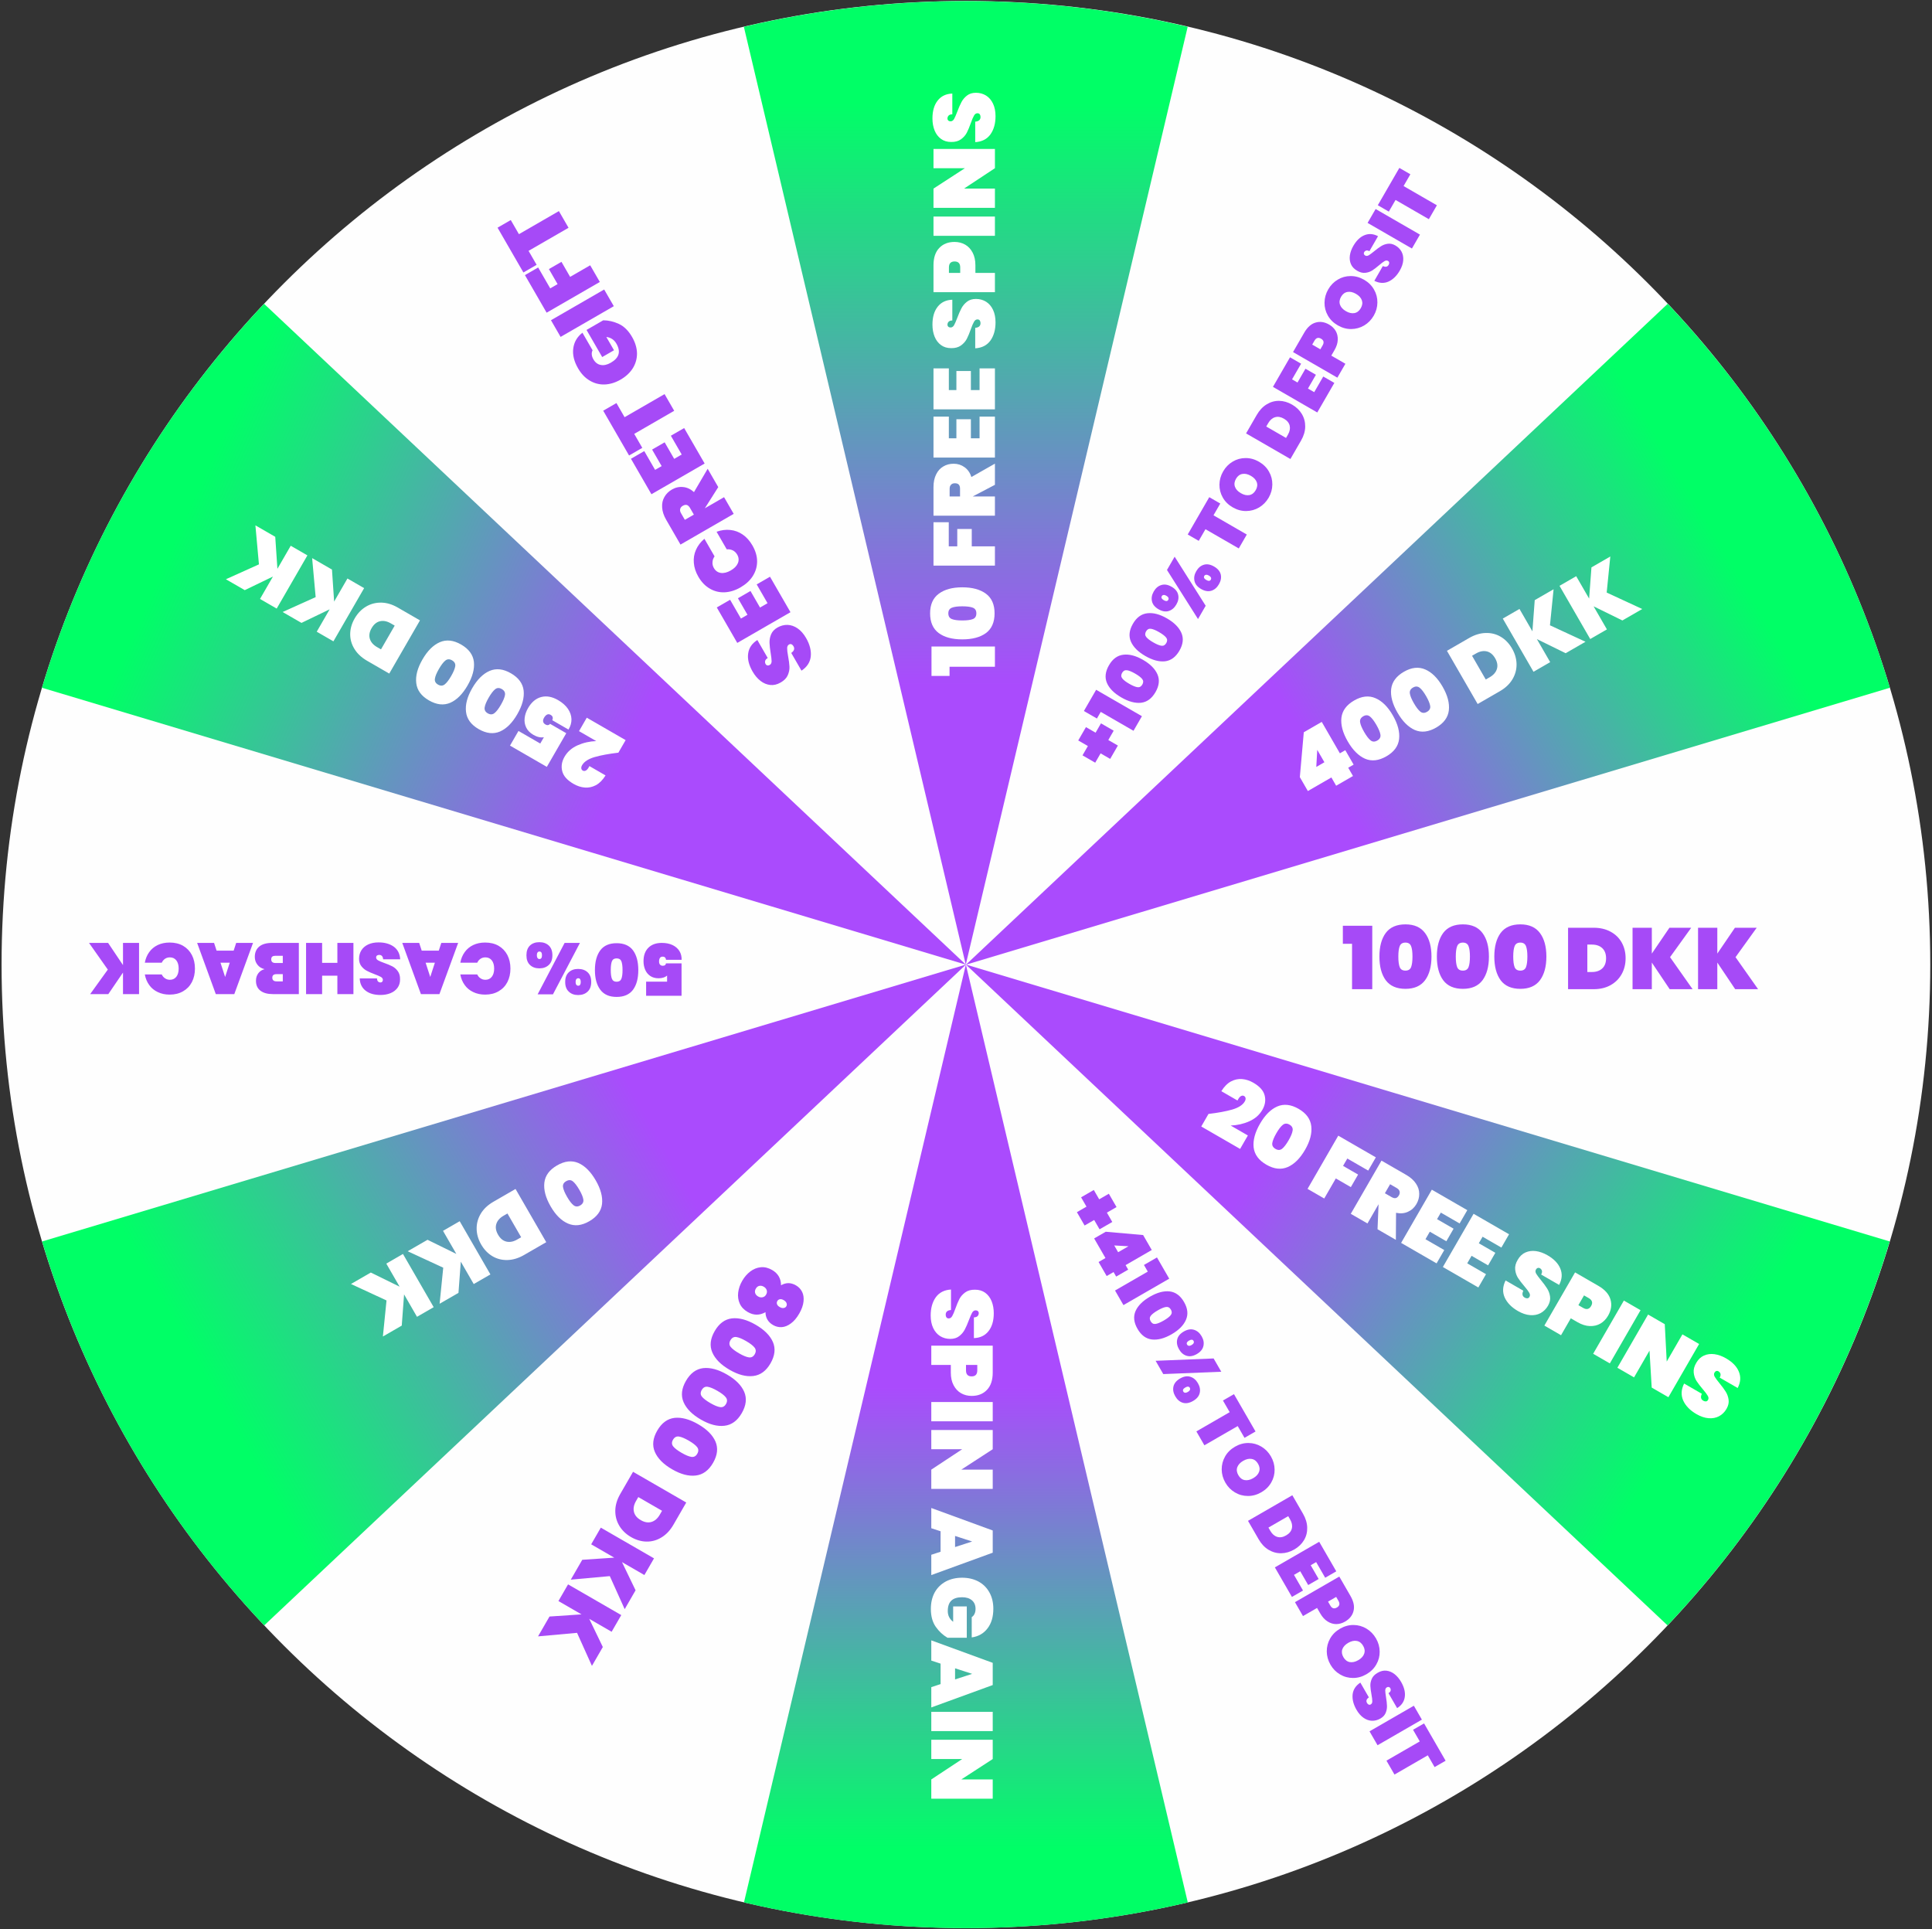 <svg width="668" height="667" viewBox="0 0 668 667" fill="none" xmlns="http://www.w3.org/2000/svg">
<rect x="0" y="0" width="668" height="667" fill="#333333" stroke="none"/>
<path d="M667.401 333.487C667.401 517.462 518.097 666.597 333.991 666.597C149.885 666.597 0.545 517.462 0.545 333.487C0.545 149.512 149.814 0.342 333.991 0.342C518.168 0.342 667.401 149.476 667.401 333.487Z" fill="#FEFEFE"/>
<path d="M91.34 561.969L333.991 333.487L14.544 429.228C29.606 479.506 56.22 524.756 91.34 561.969Z" fill="url(#paint0_linear_3_129)"/>
<path d="M333.956 666.632C360.358 666.632 386.051 663.552 410.681 657.745L333.956 333.487L257.23 657.745C281.861 663.552 307.554 666.632 333.991 666.632H333.956Z" fill="url(#paint1_linear_3_129)"/>
<path d="M653.403 429.228L333.956 333.487L576.571 561.969C611.691 524.756 638.306 479.506 653.367 429.228H653.403Z" fill="url(#paint2_linear_3_129)"/>
<path d="M576.607 105.04L333.991 333.522L653.439 237.781C638.377 187.503 611.762 142.253 576.642 105.04H576.607Z" fill="url(#paint3_linear_3_129)"/>
<path d="M14.509 237.781L333.956 333.522L91.305 105.04C56.185 142.253 29.57 187.503 14.509 237.781Z" fill="url(#paint4_linear_3_129)"/>
<path d="M333.956 0.377C307.554 0.377 281.861 3.457 257.195 9.264L333.92 333.522L410.646 9.264C386.016 3.457 360.323 0.377 333.92 0.377H333.956Z" fill="url(#paint5_linear_3_129)"/>
<path d="M328.31 233.7H322.07V223.53H344V230.52H328.31V233.7ZM332.72 221.058C329.26 221.058 326.54 220.328 324.56 218.868C322.58 217.388 321.59 215.118 321.59 212.058C321.59 209.018 322.59 206.758 324.59 205.278C326.57 203.798 329.28 203.058 332.72 203.058C336.18 203.058 338.91 203.798 340.91 205.278C342.89 206.758 343.88 209.018 343.88 212.058C343.88 215.118 342.89 217.388 340.91 218.868C338.91 220.328 336.18 221.058 332.72 221.058ZM332.72 209.628C331.12 209.628 329.92 209.788 329.12 210.108C328.3 210.428 327.89 211.078 327.89 212.058C327.89 213.058 328.3 213.718 329.12 214.038C329.92 214.358 331.12 214.518 332.72 214.518C334.34 214.518 335.56 214.358 336.38 214.038C337.18 213.718 337.58 213.058 337.58 212.058C337.58 211.078 337.18 210.428 336.38 210.108C335.56 209.788 334.34 209.628 332.72 209.628ZM322.76 180.557H328.04V188.897H330.98V182.897H335.99V188.897H344V195.557H322.76V180.557ZM344 167.621L336.38 171.611V171.641H344V178.301H322.76V168.401C322.76 166.681 323.07 165.211 323.69 163.991C324.29 162.771 325.12 161.861 326.18 161.261C327.22 160.641 328.4 160.331 329.72 160.331C331.14 160.331 332.4 160.731 333.5 161.531C334.6 162.311 335.39 163.441 335.87 164.921L344 160.301V167.621ZM331.94 171.641V169.001C331.94 168.361 331.8 167.881 331.52 167.561C331.22 167.241 330.76 167.081 330.14 167.081C329.58 167.081 329.14 167.251 328.82 167.591C328.5 167.911 328.34 168.381 328.34 169.001V171.641H331.94ZM328.07 151.543H330.68V144.943H335.69V151.543H338.69V144.043H344V158.203H322.76V144.043H328.07V151.543ZM328.07 134.873H330.68V128.273H335.69V134.873H338.69V127.373H344V141.533H322.76V127.373H328.07V134.873ZM344.21 111.456C344.21 113.996 343.62 116.096 342.44 117.756C341.24 119.396 339.49 120.286 337.19 120.426V113.346C338.41 113.246 339.02 112.706 339.02 111.726C339.02 111.366 338.94 111.066 338.78 110.826C338.6 110.566 338.33 110.436 337.97 110.436C337.47 110.436 337.07 110.706 336.77 111.246C336.45 111.786 336.09 112.626 335.69 113.766C335.21 115.126 334.74 116.256 334.28 117.156C333.82 118.036 333.15 118.796 332.27 119.436C331.39 120.076 330.26 120.386 328.88 120.366C327.5 120.366 326.33 120.016 325.37 119.316C324.39 118.596 323.65 117.626 323.15 116.406C322.65 115.166 322.4 113.776 322.4 112.236C322.4 109.636 323 107.576 324.2 106.056C325.4 104.516 327.09 103.706 329.27 103.626V110.796C328.67 110.816 328.24 110.966 327.98 111.246C327.72 111.526 327.59 111.866 327.59 112.266C327.59 112.546 327.69 112.776 327.89 112.956C328.07 113.136 328.33 113.226 328.67 113.226C329.15 113.226 329.55 112.966 329.87 112.446C330.17 111.906 330.54 111.056 330.98 109.896C331.48 108.556 331.96 107.456 332.42 106.596C332.88 105.716 333.52 104.956 334.34 104.316C335.16 103.676 336.19 103.356 337.43 103.356C338.73 103.356 339.9 103.676 340.94 104.316C341.96 104.956 342.76 105.886 343.34 107.106C343.92 108.326 344.21 109.776 344.21 111.456ZM330.05 83.646C331.39 83.646 332.61 83.956 333.71 84.576C334.79 85.196 335.65 86.116 336.29 87.336C336.93 88.536 337.25 89.996 337.25 91.716V94.356H344V101.016H322.76V91.716C322.76 89.116 323.42 87.126 324.74 85.746C326.06 84.346 327.83 83.646 330.05 83.646ZM332 92.466C332 91.086 331.35 90.396 330.05 90.396C328.75 90.396 328.1 91.086 328.1 92.466V94.356H332V92.466ZM322.76 74.873H344V81.533H322.76V74.873ZM344 51.495V58.155L333.32 65.205H344V71.865H322.76V65.205L333.62 58.155H322.76V51.495H344ZM344.21 40.176C344.21 42.716 343.62 44.816 342.44 46.476C341.24 48.116 339.49 49.006 337.19 49.146V42.066C338.41 41.966 339.02 41.426 339.02 40.446C339.02 40.086 338.94 39.786 338.78 39.546C338.6 39.286 338.33 39.156 337.97 39.156C337.47 39.156 337.07 39.426 336.77 39.966C336.45 40.506 336.09 41.346 335.69 42.486C335.21 43.846 334.74 44.976 334.28 45.876C333.82 46.756 333.15 47.516 332.27 48.156C331.39 48.796 330.26 49.106 328.88 49.086C327.5 49.086 326.33 48.736 325.37 48.036C324.39 47.316 323.65 46.346 323.15 45.126C322.65 43.886 322.4 42.496 322.4 40.956C322.4 38.356 323 36.296 324.2 34.776C325.4 33.236 327.09 32.426 329.27 32.346V39.516C328.67 39.536 328.24 39.686 327.98 39.966C327.72 40.246 327.59 40.586 327.59 40.986C327.59 41.266 327.69 41.496 327.89 41.676C328.07 41.856 328.33 41.946 328.67 41.946C329.15 41.946 329.55 41.686 329.87 41.166C330.17 40.626 330.54 39.776 330.98 38.616C331.48 37.276 331.96 36.176 332.42 35.316C332.88 34.436 333.52 33.676 334.34 33.036C335.16 32.396 336.19 32.076 337.43 32.076C338.73 32.076 339.9 32.396 340.94 33.036C341.96 33.676 342.76 34.606 343.34 35.826C343.92 37.046 344.21 38.496 344.21 40.176Z" fill="white"/>
<path d="M321.79 454.81C321.79 452.27 322.38 450.17 323.56 448.51C324.76 446.87 326.51 445.98 328.81 445.84L328.81 452.92C327.59 453.02 326.98 453.56 326.98 454.54C326.98 454.9 327.06 455.2 327.22 455.44C327.4 455.7 327.67 455.83 328.03 455.83C328.53 455.83 328.93 455.56 329.23 455.02C329.55 454.48 329.91 453.64 330.31 452.5C330.79 451.14 331.26 450.01 331.72 449.11C332.18 448.23 332.85 447.47 333.73 446.83C334.61 446.19 335.74 445.88 337.12 445.9C338.5 445.9 339.67 446.25 340.63 446.95C341.61 447.67 342.35 448.64 342.85 449.86C343.35 451.1 343.6 452.49 343.6 454.03C343.6 456.63 343 458.69 341.8 460.21C340.6 461.75 338.91 462.56 336.73 462.64L336.73 455.47C337.33 455.45 337.76 455.3 338.02 455.02C338.28 454.74 338.41 454.4 338.41 454C338.41 453.72 338.31 453.49 338.11 453.31C337.93 453.13 337.67 453.04 337.33 453.04C336.85 453.04 336.45 453.3 336.13 453.82C335.83 454.36 335.46 455.21 335.02 456.37C334.52 457.71 334.04 458.81 333.58 459.67C333.12 460.55 332.48 461.31 331.66 461.95C330.84 462.59 329.81 462.91 328.57 462.91C327.27 462.91 326.1 462.59 325.06 461.95C324.04 461.31 323.24 460.38 322.66 459.16C322.08 457.94 321.79 456.49 321.79 454.81ZM335.95 482.62C334.61 482.62 333.39 482.31 332.29 481.69C331.21 481.07 330.35 480.15 329.71 478.93C329.07 477.73 328.75 476.27 328.75 474.55L328.75 471.91L322 471.91L322 465.25L343.24 465.25L343.24 474.55C343.24 477.15 342.58 479.14 341.26 480.52C339.94 481.92 338.17 482.62 335.95 482.62ZM334 473.8C334 475.18 334.65 475.87 335.95 475.87C337.25 475.87 337.9 475.18 337.9 473.8L337.9 471.91L334 471.91L334 473.8ZM343.24 491.392L322 491.392L322 484.732L343.24 484.732L343.24 491.392ZM322 514.77L322 508.11L332.68 501.06L322 501.06L322 494.4L343.24 494.4L343.24 501.06L332.38 508.11L343.24 508.11L343.24 514.77L322 514.77ZM325.21 536.497L325.21 529.417L322 528.367L322 521.377L343.24 529.147L343.24 536.827L322 544.567L322 537.547L325.21 536.497ZM330.22 534.877L336.13 532.957L330.22 531.037L330.22 534.877ZM335.98 559.1C336.4 558.84 336.72 558.47 336.94 557.99C337.18 557.51 337.3 556.93 337.3 556.25C337.3 554.97 336.88 553.98 336.04 553.28C335.22 552.58 334.09 552.23 332.65 552.23C330.99 552.23 329.75 552.62 328.93 553.4C328.11 554.18 327.7 555.38 327.7 557C327.7 558.54 328.32 559.78 329.56 560.72L329.56 555.41L334.27 555.41L334.27 566.24L327.61 566.24C326.03 565.32 324.67 564.05 323.53 562.43C322.41 560.81 321.85 558.76 321.85 556.28C321.85 554.08 322.3 552.16 323.2 550.52C324.12 548.9 325.4 547.65 327.04 546.77C328.68 545.91 330.55 545.48 332.65 545.48C334.75 545.48 336.62 545.91 338.26 546.77C339.9 547.65 341.17 548.9 342.07 550.52C342.99 552.14 343.45 554.04 343.45 556.22C343.45 559 342.78 561.26 341.44 563C340.1 564.76 338.28 565.8 335.98 566.12L335.98 559.1ZM325.21 582.259L325.21 575.179L322 574.129L322 567.139L343.24 574.909L343.24 582.589L322 590.329L322 583.309L325.21 582.259ZM330.22 580.639L336.13 578.719L330.22 576.799L330.22 580.639ZM343.24 598.502L322 598.502L322 591.842L343.24 591.842L343.24 598.502ZM322 621.88L322 615.22L332.68 608.17L322 608.17L322 601.51L343.24 601.51L343.24 608.17L332.38 615.22L343.24 615.22L343.24 621.88L322 621.88Z" fill="white"/>
<path d="M452.201 273.494L449.426 268.688L450.793 253.176L457.003 249.591L463.273 260.451L465.143 259.371L468.023 264.359L466.153 265.439L467.803 268.297L461.983 271.657L460.333 268.799L452.201 273.494ZM455.446 259.254L455.115 265.161L457.921 263.541L455.446 259.254ZM465.984 256.322C464.254 253.325 463.527 250.605 463.801 248.16C464.093 245.705 465.564 243.713 468.214 242.183C470.846 240.663 473.304 240.399 475.585 241.391C477.857 242.366 479.853 244.343 481.573 247.322C483.303 250.318 484.027 253.053 483.745 255.525C483.454 257.979 481.991 259.967 479.359 261.487C476.709 263.017 474.248 263.294 471.976 262.32C469.712 261.318 467.714 259.318 465.984 256.322ZM475.883 250.607C475.083 249.221 474.345 248.262 473.667 247.729C472.98 247.179 472.212 247.149 471.364 247.639C470.498 248.139 470.131 248.824 470.264 249.694C470.387 250.547 470.848 251.666 471.648 253.052C472.458 254.455 473.207 255.431 473.894 255.981C474.571 256.514 475.343 256.531 476.209 256.031C477.057 255.541 477.42 254.869 477.297 254.016C477.165 253.146 476.693 252.01 475.883 250.607ZM483.187 246.39C481.457 243.394 480.729 240.673 481.003 238.228C481.295 235.774 482.766 233.781 485.416 232.251C488.049 230.731 490.506 230.467 492.787 231.459C495.059 232.434 497.055 234.411 498.775 237.39C500.505 240.387 501.229 243.121 500.947 245.593C500.656 248.048 499.194 250.035 496.561 251.555C493.911 253.085 491.45 253.363 489.178 252.388C486.914 251.386 484.917 249.387 483.187 246.39ZM493.085 240.675C492.285 239.29 491.547 238.33 490.87 237.797C490.182 237.247 489.415 237.217 488.566 237.707C487.7 238.207 487.333 238.892 487.466 239.762C487.589 240.615 488.05 241.735 488.85 243.12C489.66 244.523 490.409 245.5 491.096 246.05C491.773 246.583 492.545 246.599 493.411 246.099C494.26 245.609 494.622 244.938 494.5 244.085C494.367 243.215 493.895 242.078 493.085 240.675ZM507.955 220.589C509.878 219.479 511.783 218.899 513.671 218.848C515.576 218.788 517.318 219.225 518.897 220.161C520.477 221.096 521.776 222.448 522.796 224.214C523.806 225.964 524.327 227.765 524.357 229.618C524.388 231.471 523.911 233.224 522.926 234.878C521.948 236.505 520.498 237.873 518.575 238.983L510.911 243.408L500.291 225.014L507.955 220.589ZM515.086 234.139C516.385 233.389 517.21 232.439 517.562 231.289C517.915 230.139 517.711 228.906 516.951 227.589C516.191 226.273 515.225 225.48 514.052 225.21C512.88 224.939 511.645 225.179 510.346 225.929L508.969 226.724L513.709 234.934L515.086 234.139ZM541.339 225.841L531.382 220.955L535.987 228.931L530.219 232.261L519.599 213.867L525.367 210.537L529.837 218.279L530.641 207.492L537.162 203.727L535.908 216.194L548.198 221.881L541.339 225.841ZM560.951 214.518L550.994 209.632L555.599 217.608L549.831 220.938L539.211 202.543L544.979 199.213L549.449 206.956L550.253 196.168L556.774 192.403L555.52 204.871L567.81 210.558L560.951 214.518Z" fill="white"/>
<path d="M205.974 408.095C207.704 411.091 208.432 413.812 208.158 416.256C207.866 418.711 206.395 420.704 203.745 422.234C201.112 423.754 198.655 424.018 196.373 423.025C194.102 422.051 192.106 420.074 190.386 417.095C188.656 414.098 187.932 411.364 188.213 408.892C188.505 406.437 189.967 404.45 192.6 402.93C195.25 401.4 197.711 401.122 199.983 402.097C202.247 403.099 204.244 405.098 205.974 408.095ZM196.076 413.81C196.876 415.195 197.614 416.155 198.291 416.687C198.978 417.238 199.746 417.268 200.595 416.778C201.461 416.278 201.828 415.593 201.695 414.722C201.572 413.87 201.11 412.75 200.31 411.365C199.5 409.962 198.752 408.985 198.065 408.435C197.388 407.902 196.616 407.886 195.75 408.386C194.901 408.876 194.538 409.547 194.661 410.4C194.794 411.27 195.266 412.407 196.076 413.81ZM181.205 433.896C179.283 435.006 177.378 435.586 175.49 435.637C173.585 435.697 171.843 435.26 170.264 434.324C168.684 433.388 167.385 432.037 166.365 430.271C165.355 428.521 164.834 426.72 164.804 424.867C164.773 423.014 165.25 421.261 166.235 419.606C167.213 417.98 168.663 416.611 170.585 415.501L178.25 411.076L188.87 429.471L181.205 433.896ZM174.075 420.346C172.776 421.096 171.95 422.046 171.598 423.196C171.246 424.346 171.45 425.579 172.21 426.896C172.97 428.212 173.936 429.005 175.108 429.275C176.28 429.545 177.516 429.305 178.815 428.555L180.192 427.76L175.452 419.551L174.075 420.346ZM147.822 428.644L157.779 433.53L153.174 425.554L158.942 422.224L169.562 440.618L163.794 443.948L159.324 436.206L158.52 446.993L151.999 450.758L153.253 438.291L140.963 432.604L147.822 428.644ZM128.21 439.967L138.167 444.853L133.562 436.877L139.329 433.547L149.949 451.941L144.182 455.271L139.712 447.529L138.908 458.316L132.386 462.081L133.641 449.614L121.351 443.927L128.21 439.967Z" fill="white"/>
<path d="M417.846 385.132C421.167 384.74 423.908 384.233 426.069 383.61C428.24 382.97 429.681 382.035 430.391 380.805C430.631 380.389 430.72 380.014 430.66 379.678C430.617 379.353 430.448 379.106 430.153 378.936C429.807 378.736 429.425 378.758 429.007 379.001C428.617 379.238 428.237 379.735 427.869 380.492L422.283 377.267C423.265 375.686 424.377 374.561 425.618 373.892C426.876 373.233 428.165 372.961 429.484 373.076C430.803 373.191 432.086 373.608 433.333 374.328C435.55 375.608 436.86 377.08 437.262 378.744C437.691 380.401 437.425 382.06 436.465 383.723C435.455 385.472 433.943 386.793 431.927 387.684C429.938 388.569 427.799 389.054 425.509 389.141L431.458 392.576L428.773 397.226L415.341 389.471L417.846 385.132ZM435.651 388.518C437.381 385.522 439.373 383.531 441.628 382.547C443.899 381.572 446.36 381.849 449.01 383.379C451.643 384.899 453.1 386.895 453.382 389.367C453.674 391.822 452.959 394.539 451.239 397.518C449.509 400.515 447.504 402.509 445.222 403.501C442.95 404.476 440.498 404.203 437.865 402.683C435.215 401.153 433.744 399.161 433.453 396.706C433.188 394.244 433.921 391.515 435.651 388.518ZM445.55 394.233C446.35 392.848 446.811 391.728 446.934 390.876C447.067 390.005 446.709 389.325 445.86 388.835C444.994 388.335 444.218 388.36 443.53 388.911C442.853 389.443 442.115 390.403 441.315 391.788C440.505 393.191 440.033 394.328 439.9 395.198C439.778 396.051 440.149 396.727 441.015 397.227C441.864 397.717 442.627 397.696 443.304 397.163C443.991 396.613 444.74 395.636 445.55 394.233ZM475.706 400.143L473.066 404.716L465.843 400.546L464.373 403.092L469.569 406.092L467.064 410.431L461.868 407.431L457.863 414.368L452.095 411.038L462.715 392.643L475.706 400.143ZM476.289 425.005L476.643 416.411L476.617 416.396L472.807 422.995L467.039 419.665L477.659 401.271L486.233 406.221C487.723 407.081 488.841 408.085 489.587 409.231C490.344 410.361 490.717 411.535 490.706 412.753C490.723 413.964 490.402 415.14 489.742 416.284C489.032 417.513 488.055 418.405 486.813 418.957C485.587 419.52 484.214 419.639 482.692 419.315L482.628 428.665L476.289 425.005ZM478.837 412.551L481.123 413.871C481.678 414.191 482.163 414.31 482.581 414.227C483.008 414.128 483.376 413.809 483.686 413.272C483.966 412.787 484.039 412.321 483.905 411.874C483.787 411.437 483.46 411.063 482.923 410.753L480.637 409.433L478.837 412.551ZM498.177 419.248L496.872 421.509L502.588 424.809L500.083 429.148L494.367 425.848L492.867 428.446L499.362 432.196L496.707 436.794L484.444 429.714L495.064 411.32L507.327 418.4L504.672 422.998L498.177 419.248ZM512.614 427.583L511.309 429.844L517.025 433.144L514.52 437.483L508.804 434.183L507.304 436.781L513.799 440.531L511.144 445.129L498.881 438.049L509.501 419.655L521.764 426.735L519.109 431.333L512.614 427.583ZM524.824 453.27C522.624 452 521.101 450.439 520.253 448.587C519.433 446.728 519.537 444.767 520.566 442.705L526.697 446.245C526.174 447.352 526.336 448.15 527.185 448.64C527.497 448.82 527.797 448.901 528.085 448.882C528.4 448.856 528.647 448.688 528.827 448.376C529.077 447.943 529.044 447.461 528.726 446.932C528.418 446.385 527.871 445.653 527.083 444.736C526.146 443.641 525.402 442.669 524.853 441.82C524.321 440.982 523.997 440.022 523.883 438.94C523.769 437.857 524.065 436.724 524.773 435.539C525.463 434.344 526.351 433.505 527.437 433.024C528.551 432.535 529.761 432.379 531.067 432.556C532.391 432.743 533.72 433.222 535.053 433.992C537.305 435.292 538.789 436.841 539.506 438.641C540.239 440.45 540.096 442.319 539.075 444.246L532.866 440.661C533.148 440.132 533.233 439.684 533.121 439.319C533.008 438.954 532.779 438.672 532.433 438.472C532.19 438.332 531.941 438.303 531.685 438.386C531.439 438.452 531.231 438.632 531.061 438.927C530.821 439.343 530.846 439.819 531.137 440.356C531.454 440.886 532.005 441.631 532.79 442.592C533.7 443.695 534.413 444.661 534.928 445.489C535.46 446.328 535.798 447.262 535.942 448.292C536.087 449.322 535.849 450.374 535.229 451.448C534.579 452.574 533.717 453.427 532.642 454.008C531.578 454.571 530.373 454.799 529.026 454.691C527.68 454.584 526.279 454.11 524.824 453.27ZM555.988 454.912C555.318 456.072 554.44 456.974 553.353 457.617C552.276 458.242 551.049 458.527 549.673 458.471C548.313 458.425 546.889 457.972 545.399 457.112L543.113 455.792L539.738 461.638L533.97 458.308L544.59 439.914L552.644 444.564C554.896 445.864 556.289 447.43 556.825 449.263C557.377 451.107 557.098 452.989 555.988 454.912ZM547.375 452.191C548.57 452.881 549.492 452.663 550.142 451.537C550.792 450.411 550.52 449.503 549.325 448.813L547.688 447.868L545.738 451.246L547.375 452.191ZM567.23 452.985L556.61 471.379L550.843 468.049L561.463 449.655L567.23 452.985ZM576.856 483.068L571.088 479.738L570.323 466.964L564.983 476.213L559.215 472.883L569.835 454.489L575.603 457.819L576.278 470.749L581.708 461.344L587.476 464.674L576.856 483.068ZM586.554 488.91C584.354 487.64 582.83 486.079 581.983 484.227C581.162 482.367 581.267 480.407 582.295 478.345L588.427 481.885C587.903 482.992 588.066 483.79 588.915 484.28C589.227 484.46 589.526 484.541 589.814 484.522C590.129 484.496 590.377 484.327 590.557 484.016C590.807 483.583 590.773 483.101 590.456 482.571C590.148 482.024 589.6 481.292 588.813 480.376C587.875 479.28 587.132 478.308 586.582 477.46C586.05 476.622 585.727 475.661 585.613 474.579C585.499 473.497 585.795 472.363 586.502 471.178C587.192 469.983 588.08 469.145 589.167 468.664C590.28 468.175 591.49 468.019 592.797 468.196C594.121 468.383 595.449 468.862 596.783 469.632C599.035 470.932 600.519 472.481 601.235 474.28C601.969 476.09 601.825 477.958 600.805 479.886L594.595 476.301C594.878 475.772 594.963 475.324 594.851 474.959C594.738 474.594 594.509 474.311 594.162 474.111C593.92 473.971 593.671 473.943 593.415 474.026C593.169 474.092 592.961 474.272 592.791 474.567C592.551 474.982 592.576 475.459 592.866 475.996C593.184 476.526 593.735 477.271 594.52 478.232C595.43 479.335 596.143 480.301 596.658 481.129C597.19 481.967 597.528 482.902 597.672 483.932C597.816 484.962 597.578 486.014 596.958 487.088C596.308 488.214 595.446 489.067 594.372 489.648C593.308 490.211 592.102 490.439 590.756 490.331C589.409 490.223 588.009 489.75 586.554 488.91Z" fill="white"/>
<path d="M213.811 260.227C210.49 260.619 207.749 261.127 205.588 261.749C203.417 262.39 201.977 263.325 201.267 264.555C201.027 264.97 200.937 265.346 200.997 265.681C201.041 266.006 201.209 266.254 201.504 266.424C201.85 266.624 202.232 266.602 202.65 266.358C203.041 266.122 203.42 265.625 203.788 264.867L209.374 268.092C208.392 269.673 207.281 270.798 206.04 271.467C204.782 272.126 203.493 272.399 202.174 272.284C200.854 272.169 199.571 271.751 198.324 271.031C196.107 269.751 194.798 268.279 194.396 266.615C193.967 264.959 194.232 263.299 195.192 261.636C196.202 259.887 197.715 258.566 199.731 257.675C201.719 256.791 203.858 256.305 206.149 256.219L200.199 252.784L202.884 248.133L216.316 255.888L213.811 260.227ZM179.265 252.718L186.799 257.068L188.059 254.886C187.56 254.99 187.001 254.979 186.381 254.852C185.744 254.715 185.097 254.457 184.439 254.077C183.261 253.397 182.425 252.545 181.931 251.52C181.437 250.496 181.261 249.401 181.402 248.236C181.534 247.088 181.925 245.951 182.575 244.825C183.775 242.747 185.299 241.467 187.146 240.987C188.967 240.514 190.899 240.867 192.943 242.047C194.432 242.907 195.573 243.912 196.364 245.062C197.138 246.201 197.546 247.395 197.587 248.643C197.611 249.881 197.266 251.079 196.552 252.237L190.94 248.997C191.1 248.72 191.155 248.405 191.104 248.052C191.053 247.7 190.812 247.399 190.379 247.149C189.946 246.899 189.535 246.869 189.147 247.061C188.76 247.253 188.411 247.617 188.101 248.154C187.811 248.657 187.712 249.108 187.804 249.507C187.88 249.897 188.134 250.217 188.567 250.467C188.93 250.677 189.257 250.751 189.548 250.687C189.839 250.624 190.049 250.48 190.179 250.255L195.791 253.495L189.071 265.134L176.34 257.784L179.265 252.718ZM178.855 246.939C177.125 249.935 175.133 251.926 172.878 252.91C170.607 253.885 168.146 253.608 165.496 252.078C162.863 250.558 161.406 248.562 161.124 246.089C160.832 243.635 161.547 240.918 163.267 237.939C164.997 234.942 167.002 232.948 169.284 231.956C171.556 230.981 174.008 231.254 176.641 232.774C179.291 234.304 180.762 236.296 181.053 238.751C181.318 241.213 180.585 243.942 178.855 246.939ZM168.956 241.224C168.156 242.609 167.695 243.729 167.572 244.581C167.439 245.452 167.797 246.132 168.646 246.622C169.512 247.122 170.288 247.097 170.976 246.546C171.653 246.014 172.391 245.054 173.191 243.669C174.001 242.266 174.473 241.129 174.606 240.259C174.728 239.406 174.357 238.73 173.491 238.23C172.642 237.74 171.879 237.761 171.202 238.294C170.515 238.844 169.766 239.821 168.956 241.224ZM161.653 237.007C159.923 240.003 157.931 241.994 155.676 242.979C153.405 243.954 150.944 243.676 148.294 242.146C145.661 240.626 144.204 238.63 143.922 236.158C143.63 233.703 144.345 230.986 146.065 228.007C147.795 225.011 149.8 223.016 152.082 222.024C154.354 221.05 156.806 221.322 159.439 222.842C162.089 224.372 163.56 226.365 163.851 228.819C164.116 231.281 163.383 234.011 161.653 237.007ZM151.754 231.292C150.954 232.678 150.493 233.797 150.37 234.65C150.237 235.52 150.595 236.2 151.444 236.69C152.31 237.19 153.086 237.165 153.773 236.615C154.451 236.082 155.189 235.123 155.989 233.737C156.799 232.334 157.271 231.198 157.403 230.327C157.526 229.475 157.155 228.798 156.289 228.298C155.44 227.808 154.677 227.83 154 228.362C153.313 228.913 152.564 229.889 151.754 231.292ZM126.924 228.457C125.002 227.347 123.547 225.987 122.559 224.378C121.554 222.759 121.062 221.031 121.082 219.195C121.103 217.36 121.623 215.559 122.643 213.792C123.653 212.043 124.953 210.691 126.542 209.738C128.132 208.785 129.889 208.322 131.814 208.348C133.712 208.381 135.622 208.953 137.544 210.063L145.209 214.488L134.589 232.882L126.924 228.457ZM135.094 215.507C133.795 214.757 132.559 214.517 131.387 214.787C130.215 215.057 129.249 215.851 128.489 217.167C127.729 218.483 127.525 219.717 127.877 220.867C128.229 222.017 129.055 222.967 130.354 223.717L131.731 224.512L136.471 216.302L135.094 215.507ZM114.781 196.92L115.528 207.986L120.133 200.01L125.901 203.34L115.281 221.735L109.513 218.405L113.983 210.662L104.239 215.36L97.718 211.595L109.142 206.447L107.922 192.96L114.781 196.92ZM95.168 185.597L95.915 196.663L100.52 188.687L106.288 192.017L95.668 210.411L89.9 207.081L94.37 199.339L84.626 204.036L78.105 200.271L89.529 195.124L88.309 181.637L95.168 185.597Z" fill="white"/>
<path d="M223.4 339.4L230.65 339.4L230.65 337.3C230.333 337.583 229.925 337.808 229.425 337.975C228.908 338.142 228.333 338.225 227.7 338.225C226.567 338.225 225.608 337.958 224.825 337.425C224.042 336.892 223.458 336.175 223.075 335.275C222.692 334.392 222.5 333.408 222.5 332.325C222.5 330.325 223.067 328.767 224.2 327.65C225.317 326.55 226.858 326 228.825 326C230.258 326 231.5 326.25 232.55 326.75C233.583 327.25 234.375 327.942 234.925 328.825C235.458 329.708 235.708 330.717 235.675 331.85L230.275 331.85C230.275 331.583 230.183 331.333 230 331.1C229.817 330.867 229.517 330.75 229.1 330.75C228.683 330.75 228.375 330.9 228.175 331.2C227.975 331.5 227.875 331.908 227.875 332.425C227.875 332.908 227.992 333.275 228.225 333.525C228.442 333.775 228.758 333.9 229.175 333.9C229.525 333.9 229.792 333.817 229.975 333.65C230.158 333.483 230.25 333.292 230.25 333.075L235.65 333.075L235.65 344.275L223.4 344.275L223.4 339.4ZM220.696 335.4C220.696 338.283 220.088 340.55 218.871 342.2C217.638 343.85 215.746 344.675 213.196 344.675C210.663 344.675 208.779 343.842 207.546 342.175C206.313 340.525 205.696 338.267 205.696 335.4C205.696 332.517 206.313 330.242 207.546 328.575C208.779 326.925 210.663 326.1 213.196 326.1C215.746 326.1 217.638 326.925 218.871 328.575C220.088 330.242 220.696 332.517 220.696 335.4ZM211.171 335.4C211.171 336.733 211.304 337.733 211.571 338.4C211.838 339.083 212.379 339.425 213.196 339.425C214.029 339.425 214.579 339.083 214.846 338.4C215.113 337.733 215.246 336.733 215.246 335.4C215.246 334.05 215.113 333.033 214.846 332.35C214.579 331.683 214.029 331.35 213.196 331.35C212.379 331.35 211.838 331.683 211.571 332.35C211.304 333.033 211.171 334.05 211.171 335.4ZM204.418 339.5C204.418 340.967 204.002 342.083 203.168 342.85C202.335 343.633 201.243 344.025 199.893 344.025C198.56 344.025 197.485 343.633 196.668 342.85C195.835 342.083 195.418 340.967 195.418 339.5C195.418 338.033 195.835 336.917 196.668 336.15C197.485 335.383 198.56 335 199.893 335C201.243 335 202.335 335.383 203.168 336.15C204.002 336.917 204.418 338.033 204.418 339.5ZM185.893 343.775L195.218 326L200.518 326L191.193 343.775L185.893 343.775ZM199.943 340.8C200.51 340.8 200.793 340.367 200.793 339.5C200.793 338.65 200.51 338.225 199.943 338.225C199.643 338.225 199.418 338.333 199.268 338.55C199.102 338.767 199.018 339.083 199.018 339.5C199.018 339.933 199.102 340.258 199.268 340.475C199.418 340.692 199.643 340.8 199.943 340.8ZM190.993 330.275C190.993 331.742 190.577 332.858 189.743 333.625C188.91 334.408 187.827 334.8 186.493 334.8C185.143 334.8 184.06 334.408 183.243 333.625C182.427 332.858 182.018 331.742 182.018 330.275C182.018 328.808 182.427 327.683 183.243 326.9C184.06 326.133 185.143 325.75 186.493 325.75C187.827 325.75 188.91 326.133 189.743 326.9C190.577 327.683 190.993 328.808 190.993 330.275ZM186.518 331.575C187.102 331.575 187.393 331.142 187.393 330.275C187.393 329.408 187.102 328.975 186.518 328.975C186.235 328.975 186.018 329.083 185.868 329.3C185.702 329.517 185.618 329.842 185.618 330.275C185.618 330.692 185.702 331.008 185.868 331.225C186.018 331.458 186.235 331.575 186.518 331.575ZM176.483 334.875C176.483 336.625 176.133 338.183 175.433 339.55C174.717 340.917 173.7 341.975 172.383 342.725C171.067 343.492 169.517 343.875 167.733 343.875C166.2 343.875 164.833 343.583 163.633 343C162.417 342.433 161.433 341.625 160.683 340.575C159.917 339.525 159.408 338.3 159.158 336.9L165.008 336.9C165.275 337.483 165.658 337.933 166.158 338.25C166.642 338.583 167.2 338.75 167.833 338.75C168.767 338.75 169.508 338.4 170.058 337.7C170.592 337 170.858 336.058 170.858 334.875C170.858 333.692 170.592 332.75 170.058 332.05C169.508 331.35 168.767 331 167.833 331C167.2 331 166.642 331.158 166.158 331.475C165.658 331.808 165.275 332.267 165.008 332.85L159.158 332.85C159.408 331.45 159.917 330.225 160.683 329.175C161.433 328.125 162.417 327.308 163.633 326.725C164.833 326.158 166.2 325.875 167.733 325.875C169.517 325.875 171.067 326.25 172.383 327C173.7 327.767 174.717 328.833 175.433 330.2C176.133 331.567 176.483 333.125 176.483 334.875ZM145.81 328.675L151.71 328.675L152.585 326L158.41 326L151.935 343.7L145.535 343.7L139.085 326L144.935 326L145.81 328.675ZM147.16 332.85L148.76 337.775L150.36 332.85L147.16 332.85ZM130.899 325.825C133.016 325.825 134.766 326.317 136.149 327.3C137.516 328.3 138.258 329.758 138.374 331.675L132.474 331.675C132.391 330.658 131.941 330.15 131.124 330.15C130.824 330.15 130.574 330.217 130.374 330.35C130.158 330.5 130.049 330.725 130.049 331.025C130.049 331.442 130.274 331.775 130.724 332.025C131.174 332.292 131.874 332.592 132.824 332.925C133.958 333.325 134.899 333.717 135.649 334.1C136.383 334.483 137.016 335.042 137.549 335.775C138.083 336.508 138.341 337.45 138.324 338.6C138.324 339.75 138.033 340.725 137.449 341.525C136.849 342.342 136.041 342.958 135.024 343.375C133.991 343.792 132.833 344 131.549 344C129.383 344 127.666 343.5 126.399 342.5C125.116 341.5 124.441 340.092 124.374 338.275L130.349 338.275C130.366 338.775 130.491 339.133 130.724 339.35C130.958 339.567 131.241 339.675 131.574 339.675C131.808 339.675 131.999 339.592 132.149 339.425C132.299 339.275 132.374 339.058 132.374 338.775C132.374 338.375 132.158 338.042 131.724 337.775C131.274 337.525 130.566 337.217 129.599 336.85C128.483 336.433 127.566 336.033 126.849 335.65C126.116 335.267 125.483 334.733 124.949 334.05C124.416 333.367 124.149 332.508 124.149 331.475C124.149 330.392 124.416 329.417 124.949 328.55C125.483 327.7 126.258 327.033 127.274 326.55C128.291 326.067 129.499 325.825 130.899 325.825ZM105.824 343.7L105.824 326L111.374 326L111.374 332.9L116.649 332.9L116.649 326L122.199 326L122.199 343.7L116.649 343.7L116.649 337.325L111.374 337.325L111.374 343.7L105.824 343.7ZM91.477 335.075C90.41 334.825 89.585 334.308 89.002 333.525C88.402 332.758 88.102 331.867 88.102 330.85C88.102 329.3 88.619 328.1 89.652 327.25C90.669 326.417 92.135 326 94.052 326L103.327 326L103.327 343.7L94.302 343.7C92.502 343.7 91.085 343.308 90.052 342.525C89.019 341.742 88.502 340.6 88.502 339.1C88.502 338.067 88.777 337.192 89.327 336.475C89.861 335.775 90.577 335.308 91.477 335.075ZM97.777 336.8L95.627 336.8C95.127 336.8 94.76 336.9 94.527 337.1C94.277 337.3 94.152 337.608 94.152 338.025C94.152 338.458 94.277 338.775 94.527 338.975C94.76 339.192 95.127 339.3 95.627 339.3L97.777 339.3L97.777 336.8ZM95.252 330.45C94.752 330.45 94.385 330.542 94.152 330.725C93.902 330.925 93.777 331.242 93.777 331.675C93.777 332.525 94.269 332.95 95.252 332.95L97.777 332.95L97.777 330.45L95.252 330.45ZM74.887 328.675L80.787 328.675L81.662 326L87.487 326L81.012 343.7L74.612 343.7L68.162 326L74.012 326L74.887 328.675ZM76.237 332.85L77.837 337.775L79.437 332.85L76.237 332.85ZM67.401 334.875C67.401 336.625 67.051 338.183 66.351 339.55C65.635 340.917 64.618 341.975 63.301 342.725C61.985 343.492 60.435 343.875 58.651 343.875C57.118 343.875 55.751 343.583 54.551 343C53.335 342.433 52.351 341.625 51.601 340.575C50.835 339.525 50.326 338.3 50.076 336.9L55.926 336.9C56.193 337.483 56.576 337.933 57.076 338.25C57.56 338.583 58.118 338.75 58.751 338.75C59.685 338.75 60.426 338.4 60.976 337.7C61.51 337 61.776 336.058 61.776 334.875C61.776 333.692 61.51 332.75 60.976 332.05C60.426 331.35 59.685 331 58.751 331C58.118 331 57.56 331.158 57.076 331.475C56.576 331.808 56.193 332.267 55.926 332.85L50.076 332.85C50.326 331.45 50.835 330.225 51.601 329.175C52.351 328.125 53.335 327.308 54.551 326.725C55.751 326.158 57.118 325.875 58.651 325.875C60.435 325.875 61.985 326.25 63.301 327C64.618 327.767 65.635 328.833 66.351 330.2C67.051 331.567 67.401 333.125 67.401 334.875ZM37.378 326L42.528 333.675L42.528 326L48.078 326L48.078 343.7L42.528 343.7L42.528 336.25L37.453 343.7L31.178 343.7L37.278 335.225L30.778 326L37.378 326Z" fill="#A64AF7"/>
<path d="M464.3 326.31L464.3 320.07L474.47 320.07L474.47 342L467.48 342L467.48 326.31L464.3 326.31ZM476.942 330.72C476.942 327.26 477.672 324.54 479.132 322.56C480.612 320.58 482.882 319.59 485.942 319.59C488.982 319.59 491.242 320.59 492.722 322.59C494.202 324.57 494.942 327.28 494.942 330.72C494.942 334.18 494.202 336.91 492.722 338.91C491.242 340.89 488.982 341.88 485.942 341.88C482.882 341.88 480.612 340.89 479.132 338.91C477.672 336.91 476.942 334.18 476.942 330.72ZM488.372 330.72C488.372 329.12 488.212 327.92 487.892 327.12C487.572 326.3 486.922 325.89 485.942 325.89C484.942 325.89 484.282 326.3 483.962 327.12C483.642 327.92 483.482 329.12 483.482 330.72C483.482 332.34 483.642 333.56 483.962 334.38C484.282 335.18 484.942 335.58 485.942 335.58C486.922 335.58 487.572 335.18 487.892 334.38C488.212 333.56 488.372 332.34 488.372 330.72ZM496.806 330.72C496.806 327.26 497.536 324.54 498.996 322.56C500.476 320.58 502.746 319.59 505.806 319.59C508.846 319.59 511.106 320.59 512.586 322.59C514.066 324.57 514.806 327.28 514.806 330.72C514.806 334.18 514.066 336.91 512.586 338.91C511.106 340.89 508.846 341.88 505.806 341.88C502.746 341.88 500.476 340.89 498.996 338.91C497.536 336.91 496.806 334.18 496.806 330.72ZM508.236 330.72C508.236 329.12 508.076 327.92 507.756 327.12C507.436 326.3 506.786 325.89 505.806 325.89C504.806 325.89 504.146 326.3 503.826 327.12C503.506 327.92 503.346 329.12 503.346 330.72C503.346 332.34 503.506 333.56 503.826 334.38C504.146 335.18 504.806 335.58 505.806 335.58C506.786 335.58 507.436 335.18 507.756 334.38C508.076 333.56 508.236 332.34 508.236 330.72ZM516.669 330.72C516.669 327.26 517.399 324.54 518.859 322.56C520.339 320.58 522.609 319.59 525.669 319.59C528.709 319.59 530.969 320.59 532.449 322.59C533.929 324.57 534.669 327.28 534.669 330.72C534.669 334.18 533.929 336.91 532.449 338.91C530.969 340.89 528.709 341.88 525.669 341.88C522.609 341.88 520.339 340.89 518.859 338.91C517.399 336.91 516.669 334.18 516.669 330.72ZM528.099 330.72C528.099 329.12 527.939 327.92 527.619 327.12C527.299 326.3 526.649 325.89 525.669 325.89C524.669 325.89 524.009 326.3 523.689 327.12C523.369 327.92 523.209 329.12 523.209 330.72C523.209 332.34 523.369 333.56 523.689 334.38C524.009 335.18 524.669 335.58 525.669 335.58C526.649 335.58 527.299 335.18 527.619 334.38C527.939 333.56 528.099 332.34 528.099 330.72ZM551.02 320.76C553.24 320.76 555.18 321.21 556.84 322.11C558.52 323.01 559.81 324.26 560.71 325.86C561.61 327.46 562.06 329.28 562.06 331.32C562.06 333.34 561.61 335.16 560.71 336.78C559.81 338.4 558.52 339.68 556.84 340.62C555.18 341.54 553.24 342 551.02 342L542.17 342L542.17 320.76L551.02 320.76ZM550.42 336.06C551.92 336.06 553.11 335.65 553.99 334.83C554.87 334.01 555.31 332.84 555.31 331.32C555.31 329.8 554.87 328.63 553.99 327.81C553.11 326.99 551.92 326.58 550.42 326.58L548.83 326.58L548.83 336.06L550.42 336.06ZM577.305 342L571.125 332.79L571.125 342L564.465 342L564.465 320.76L571.125 320.76L571.125 329.7L577.215 320.76L584.745 320.76L577.425 330.93L585.225 342L577.305 342ZM599.951 342L593.771 332.79L593.771 342L587.111 342L587.111 320.76L593.771 320.76L593.771 329.7L599.861 320.76L607.391 320.76L600.071 330.93L607.871 342L599.951 342Z" fill="#A64AF7"/>
<path d="M385.063 252.63L383.201 255.855L386.514 257.768L383.851 262.38L380.538 260.467L378.676 263.693L374.281 261.156L376.143 257.93L372.809 256.005L375.472 251.393L378.806 253.318L380.668 250.092L385.063 252.63ZM379.265 248.422L374.762 245.822L378.999 238.483L394.826 247.62L391.914 252.665L380.59 246.127L379.265 248.422ZM387.716 241.136C385.219 239.694 383.56 238.034 382.739 236.155C381.927 234.262 382.158 232.212 383.433 230.003C384.7 227.809 386.363 226.595 388.423 226.36C390.469 226.117 392.733 226.712 395.216 228.145C397.713 229.587 399.375 231.259 400.201 233.16C401.014 235.053 400.786 237.097 399.52 239.291C398.245 241.499 396.584 242.725 394.539 242.968C392.487 243.188 390.213 242.578 387.716 241.136ZM392.478 232.887C391.323 232.22 390.391 231.836 389.68 231.733C388.955 231.623 388.388 231.921 387.98 232.628C387.563 233.35 387.584 233.997 388.043 234.57C388.487 235.134 389.286 235.749 390.441 236.416C391.61 237.091 392.557 237.484 393.282 237.595C393.993 237.697 394.556 237.387 394.973 236.666C395.381 235.958 395.364 235.323 394.92 234.758C394.461 234.186 393.647 233.562 392.478 232.887ZM395.992 226.801C393.495 225.359 391.836 223.699 391.016 221.82C390.203 219.927 390.435 217.876 391.71 215.668C392.976 213.474 394.64 212.26 396.7 212.025C398.745 211.782 401.009 212.377 403.492 213.81C405.989 215.252 407.651 216.924 408.478 218.825C409.29 220.718 409.063 222.762 407.796 224.956C406.521 227.164 404.861 228.39 402.815 228.633C400.763 228.853 398.489 228.242 395.992 226.801ZM400.755 218.552C399.6 217.885 398.667 217.501 397.956 217.398C397.231 217.288 396.665 217.586 396.256 218.293C395.84 219.015 395.86 219.662 396.319 220.235C396.763 220.799 397.562 221.414 398.717 222.081C399.886 222.756 400.833 223.149 401.558 223.26C402.269 223.362 402.833 223.052 403.249 222.331C403.658 221.623 403.64 220.988 403.196 220.423C402.737 219.851 401.924 219.227 400.755 218.552ZM400.58 210.654C399.31 209.921 398.551 209.001 398.304 207.896C398.042 206.783 398.249 205.642 398.924 204.473C399.591 203.318 400.467 202.583 401.554 202.267C402.635 201.929 403.81 202.126 405.08 202.86C406.35 203.593 407.109 204.512 407.356 205.617C407.612 206.708 407.406 207.83 406.74 208.985C406.065 210.154 405.187 210.908 404.106 211.246C403.026 211.585 401.85 211.387 400.58 210.654ZM406.14 192.473L416.872 209.436L414.222 214.026L403.49 197.063L406.14 192.473ZM401.692 206.128C401.409 206.619 401.642 207.081 402.393 207.515C403.129 207.94 403.639 207.907 403.922 207.416C404.072 207.156 404.091 206.907 403.978 206.669C403.874 206.416 403.641 206.186 403.28 205.977C402.905 205.761 402.582 205.67 402.311 205.706C402.048 205.728 401.842 205.869 401.692 206.128ZM415.282 203.64C414.012 202.907 413.253 201.987 413.006 200.882C412.744 199.769 412.946 198.635 413.613 197.48C414.288 196.311 415.169 195.569 416.256 195.253C417.328 194.929 418.499 195.134 419.769 195.867C421.039 196.601 421.81 197.517 422.08 198.616C422.335 199.706 422.126 200.836 421.451 202.005C420.784 203.16 419.91 203.907 418.83 204.245C417.735 204.575 416.552 204.373 415.282 203.64ZM416.393 199.114C416.102 199.62 416.331 200.089 417.082 200.522C417.832 200.956 418.353 200.92 418.645 200.414C418.787 200.169 418.801 199.927 418.689 199.689C418.584 199.436 418.345 199.202 417.969 198.985C417.608 198.777 417.293 198.691 417.022 198.727C416.744 198.74 416.535 198.869 416.393 199.114ZM418.11 171.891L421.921 174.091L419.571 178.161L431.089 184.811L428.314 189.617L416.796 182.967L414.471 186.994L410.66 184.794L418.11 171.891ZM438.656 172.055C437.822 173.499 436.717 174.631 435.338 175.451C433.968 176.258 432.48 176.669 430.874 176.684C429.267 176.7 427.713 176.274 426.212 175.408C424.711 174.541 423.566 173.408 422.776 172.009C421.987 170.61 421.606 169.12 421.633 167.539C421.655 165.935 422.082 164.411 422.916 162.968C423.749 161.524 424.851 160.399 426.221 159.593C427.576 158.778 429.053 158.37 430.651 158.369C432.258 158.354 433.811 158.779 435.312 159.646C436.813 160.513 437.959 161.645 438.749 163.044C439.547 164.429 439.935 165.923 439.913 167.527C439.9 169.117 439.481 170.626 438.656 172.055ZM434.174 169.468C434.724 168.515 434.846 167.604 434.54 166.734C434.219 165.856 433.539 165.117 432.5 164.517C431.446 163.909 430.466 163.69 429.56 163.859C428.639 164.021 427.904 164.577 427.354 165.53C426.796 166.497 426.677 167.42 426.998 168.298C427.304 169.167 427.984 169.906 429.037 170.515C430.077 171.115 431.057 171.334 431.977 171.173C432.883 171.003 433.616 170.435 434.174 169.468ZM434.526 143.459C435.451 141.857 436.584 140.644 437.925 139.821C439.274 138.984 440.714 138.573 442.244 138.591C443.773 138.608 445.274 139.041 446.747 139.891C448.204 140.733 449.33 141.816 450.125 143.141C450.919 144.465 451.305 145.929 451.283 147.533C451.256 149.115 450.779 150.707 449.854 152.309L446.167 158.696L430.838 149.846L434.526 143.459ZM445.317 150.267C445.942 149.184 446.142 148.155 445.917 147.178C445.692 146.201 445.031 145.396 443.934 144.763C442.837 144.129 441.809 143.959 440.851 144.253C439.893 144.546 439.101 145.234 438.476 146.317L437.813 147.464L444.655 151.414L445.317 150.267ZM446.735 131.162L448.618 132.249L451.368 127.486L454.984 129.574L452.234 134.337L454.399 135.587L457.524 130.174L461.356 132.387L455.456 142.606L440.128 133.756L446.028 123.537L449.86 125.749L446.735 131.162ZM459.572 112.227C460.539 112.785 461.29 113.517 461.826 114.423C462.347 115.321 462.584 116.343 462.538 117.49C462.5 118.623 462.122 119.81 461.406 121.051L460.306 122.956L465.177 125.769L462.402 130.575L447.073 121.725L450.948 115.013C452.032 113.137 453.337 111.976 454.865 111.53C456.401 111.07 457.97 111.302 459.572 112.227ZM457.304 119.405C457.879 118.409 457.698 117.64 456.76 117.098C455.821 116.557 455.065 116.784 454.49 117.78L453.702 119.144L456.517 120.769L457.304 119.405ZM474.984 109.133C474.151 110.576 473.045 111.708 471.666 112.529C470.296 113.336 468.808 113.746 467.202 113.762C465.595 113.778 464.042 113.352 462.541 112.485C461.039 111.619 459.894 110.486 459.104 109.087C458.315 107.688 457.934 106.198 457.961 104.617C457.983 103.013 458.41 101.489 459.244 100.045C460.077 98.602 461.179 97.477 462.549 96.671C463.905 95.856 465.381 95.448 466.979 95.447C468.586 95.432 470.139 95.857 471.641 96.724C473.142 97.591 474.287 98.723 475.077 100.122C475.875 101.507 476.263 103.001 476.241 104.605C476.228 106.195 475.809 107.704 474.984 109.133ZM470.502 106.545C471.052 105.593 471.174 104.682 470.868 103.812C470.547 102.934 469.867 102.195 468.828 101.595C467.774 100.987 466.794 100.767 465.888 100.937C464.968 101.098 464.232 101.655 463.682 102.608C463.124 103.575 463.005 104.498 463.326 105.375C463.632 106.245 464.312 106.984 465.366 107.592C466.405 108.192 467.385 108.412 468.305 108.25C469.212 108.081 469.944 107.513 470.502 106.545ZM483.985 93.543C482.927 95.376 481.626 96.645 480.083 97.352C478.533 98.035 476.899 97.948 475.181 97.091L478.131 91.982C479.053 92.418 479.719 92.282 480.127 91.575C480.277 91.315 480.344 91.065 480.329 90.826C480.307 90.563 480.166 90.356 479.907 90.207C479.546 89.998 479.145 90.026 478.703 90.291C478.247 90.547 477.637 91.004 476.874 91.66C475.961 92.441 475.151 93.061 474.444 93.519C473.745 93.962 472.945 94.231 472.043 94.327C471.141 94.422 470.197 94.175 469.209 93.585C468.213 93.01 467.514 92.27 467.113 91.365C466.706 90.437 466.576 89.429 466.724 88.34C466.879 87.237 467.278 86.129 467.92 85.018C469.003 83.142 470.295 81.905 471.794 81.308C473.302 80.697 474.859 80.816 476.465 81.667L473.478 86.841C473.037 86.606 472.664 86.535 472.359 86.629C472.055 86.722 471.82 86.913 471.653 87.202C471.536 87.404 471.513 87.612 471.582 87.825C471.637 88.03 471.787 88.203 472.032 88.345C472.379 88.545 472.776 88.524 473.223 88.282C473.665 88.017 474.286 87.558 475.087 86.904C476.006 86.146 476.811 85.552 477.501 85.123C478.2 84.679 478.978 84.397 479.837 84.277C480.695 84.157 481.572 84.355 482.467 84.872C483.405 85.414 484.116 86.132 484.6 87.027C485.069 87.914 485.259 88.919 485.17 90.041C485.08 91.163 484.685 92.33 483.985 93.543ZM475.63 72.264L490.958 81.114L488.183 85.921L472.855 77.071L475.63 72.264ZM483.833 58.056L487.644 60.256L485.294 64.326L496.812 70.976L494.037 75.782L482.519 69.132L480.194 73.159L476.383 70.96L483.833 58.056Z" fill="#A64AF7"/>
<path d="M270.044 444.365C270.842 443.902 271.677 443.657 272.547 443.628C273.426 443.627 274.315 443.887 275.216 444.407C276.151 444.947 276.855 445.688 277.327 446.63C277.799 447.572 277.965 448.684 277.826 449.966C277.693 451.276 277.192 452.684 276.322 454.191C275.452 455.697 274.488 456.827 273.431 457.579C272.38 458.358 271.329 458.779 270.277 458.841C269.225 458.903 268.231 458.664 267.296 458.124C266.395 457.604 265.731 456.955 265.302 456.177C264.882 455.426 264.672 454.589 264.674 453.666C262.642 454.825 260.604 454.815 258.56 453.635C257.244 452.875 256.317 451.901 255.779 450.713C255.241 449.525 255.058 448.241 255.23 446.863C255.402 445.484 255.869 444.137 256.629 442.821C257.389 441.504 258.322 440.427 259.43 439.588C260.538 438.75 261.741 438.266 263.039 438.138C264.337 438.01 265.644 438.326 266.96 439.086C269.004 440.266 270.032 442.026 270.044 444.365ZM269.604 451.906C270.089 452.186 270.535 452.293 270.943 452.228C271.367 452.173 271.679 451.972 271.879 451.626C272.079 451.279 272.097 450.908 271.933 450.513C271.785 450.128 271.469 449.795 270.984 449.515C270.482 449.225 270.036 449.118 269.646 449.193C269.257 449.268 268.962 449.479 268.762 449.826C268.562 450.172 268.527 450.533 268.656 450.908C268.786 451.283 269.102 451.616 269.604 451.906ZM264.89 447.591C265.19 447.071 265.257 446.555 265.091 446.043C264.932 445.559 264.592 445.167 264.073 444.867C263.553 444.567 263.044 444.469 262.545 444.573C262.046 444.678 261.641 444.999 261.331 445.536C261.021 446.072 260.946 446.583 261.105 447.068C261.264 447.552 261.603 447.944 262.123 448.244C262.642 448.544 263.157 448.633 263.666 448.512C264.182 448.417 264.59 448.11 264.89 447.591ZM261.265 458.01C264.261 459.74 266.252 461.733 267.237 463.987C268.211 466.259 267.934 468.72 266.404 471.37C264.884 474.002 262.888 475.46 260.416 475.741C257.961 476.033 255.244 475.319 252.265 473.599C249.268 471.869 247.274 469.863 246.282 467.581C245.307 465.31 245.58 462.857 247.1 460.225C248.63 457.575 250.622 456.104 253.077 455.812C255.539 455.548 258.268 456.28 261.265 458.01ZM255.55 467.909C256.935 468.709 258.055 469.171 258.907 469.293C259.778 469.426 260.458 469.068 260.948 468.22C261.448 467.354 261.423 466.577 260.872 465.89C260.34 465.213 259.38 464.474 257.995 463.674C256.592 462.864 255.455 462.393 254.585 462.26C253.732 462.137 253.056 462.509 252.556 463.375C252.066 464.223 252.087 464.986 252.62 465.663C253.17 466.351 254.147 467.099 255.55 467.909ZM251.333 475.213C254.33 476.943 256.32 478.935 257.305 481.189C258.28 483.461 258.002 485.922 256.472 488.572C254.952 491.205 252.956 492.662 250.484 492.943C248.029 493.235 245.312 492.521 242.333 490.801C239.337 489.071 237.342 487.065 236.35 484.783C235.376 482.512 235.648 480.06 237.168 477.427C238.698 474.777 240.691 473.306 243.145 473.014C245.607 472.75 248.337 473.483 251.333 475.213ZM245.618 485.111C247.004 485.911 248.123 486.373 248.976 486.496C249.846 486.628 250.526 486.271 251.016 485.422C251.516 484.556 251.491 483.779 250.941 483.092C250.408 482.415 249.449 481.676 248.063 480.876C246.66 480.066 245.524 479.595 244.653 479.462C243.801 479.339 243.124 479.711 242.624 480.577C242.134 481.426 242.156 482.188 242.688 482.866C243.239 483.553 244.215 484.301 245.618 485.111ZM241.401 492.415C244.398 494.145 246.388 496.137 247.373 498.391C248.348 500.663 248.07 503.124 246.54 505.774C245.02 508.407 243.024 509.864 240.552 510.146C238.097 510.437 235.381 509.723 232.401 508.003C229.405 506.273 227.411 504.267 226.419 501.986C225.444 499.714 225.717 497.262 227.237 494.629C228.767 491.979 230.759 490.508 233.214 490.216C235.676 489.952 238.405 490.685 241.401 492.415ZM235.686 502.313C237.072 503.113 238.191 503.575 239.044 503.698C239.914 503.831 240.594 503.473 241.084 502.624C241.584 501.758 241.559 500.981 241.009 500.294C240.476 499.617 239.517 498.879 238.131 498.079C236.728 497.269 235.592 496.797 234.722 496.664C233.869 496.541 233.193 496.913 232.693 497.779C232.203 498.628 232.224 499.391 232.757 500.068C233.307 500.755 234.283 501.503 235.686 502.313ZM232.852 527.143C231.742 529.066 230.382 530.521 228.772 531.509C227.153 532.514 225.425 533.006 223.59 532.985C221.754 532.965 219.953 532.444 218.186 531.424C216.437 530.414 215.086 529.115 214.133 527.525C213.18 525.936 212.716 524.179 212.742 522.254C212.776 520.356 213.347 518.446 214.457 516.523L218.882 508.859L237.277 519.479L232.852 527.143ZM219.901 518.974C219.151 520.273 218.911 521.508 219.182 522.681C219.452 523.853 220.245 524.819 221.561 525.579C222.878 526.339 224.111 526.543 225.261 526.191C226.411 525.838 227.361 525.013 228.111 523.714L228.906 522.337L220.696 517.597L219.901 518.974ZM201.315 539.287L212.381 538.54L204.405 533.935L207.735 528.167L226.129 538.787L222.799 544.555L215.057 540.085L219.754 549.829L215.989 556.35L210.842 544.926L197.355 546.146L201.315 539.287ZM189.991 558.899L201.058 558.152L193.081 553.547L196.411 547.78L214.806 558.4L211.476 564.167L203.734 559.697L208.431 569.441L204.666 575.963L199.518 564.538L186.031 565.758L189.991 558.899Z" fill="#A64AF7"/>
<path d="M278.712 220.598C279.982 222.798 280.522 224.911 280.33 226.939C280.11 228.959 279.04 230.605 277.118 231.876L273.578 225.745C274.585 225.048 274.843 224.275 274.353 223.427C274.173 223.115 273.954 222.895 273.695 222.767C273.409 222.632 273.11 222.654 272.798 222.834C272.365 223.084 272.154 223.518 272.164 224.136C272.157 224.764 272.265 225.671 272.489 226.858C272.753 228.276 272.911 229.49 272.963 230.499C273.004 231.491 272.804 232.484 272.362 233.479C271.92 234.473 271.096 235.306 269.891 235.979C268.696 236.669 267.508 236.951 266.327 236.825C265.118 236.691 263.992 236.221 262.949 235.415C261.896 234.591 260.984 233.512 260.214 232.178C258.914 229.927 258.404 227.843 258.683 225.926C258.953 223.993 260.011 222.446 261.859 221.287L265.444 227.496C264.934 227.814 264.637 228.158 264.552 228.531C264.467 228.903 264.524 229.263 264.724 229.609C264.864 229.852 265.066 230.001 265.329 230.057C265.575 230.123 265.845 230.071 266.139 229.901C266.555 229.661 266.772 229.236 266.789 228.625C266.778 228.008 266.674 227.086 266.475 225.862C266.238 224.451 266.104 223.259 266.072 222.284C266.03 221.292 266.205 220.314 266.595 219.349C266.985 218.385 267.717 217.593 268.791 216.973C269.917 216.323 271.09 216.015 272.311 216.049C273.514 216.094 274.672 216.499 275.784 217.266C276.896 218.032 277.872 219.143 278.712 220.598ZM256.185 213.859L258.445 212.554L255.145 206.838L259.484 204.333L262.784 210.049L265.382 208.549L261.632 202.054L266.231 199.399L273.311 211.662L254.916 222.281L247.836 210.019L252.435 207.364L256.185 213.859ZM256.052 203.07C254.234 204.12 252.404 204.691 250.564 204.783C248.714 204.859 247.004 204.437 245.435 203.519C243.848 202.61 242.519 201.23 241.449 199.376C240.529 197.783 240.013 196.187 239.899 194.59C239.758 192.986 240.008 191.479 240.649 190.07C241.28 188.643 242.248 187.38 243.553 186.28L247.063 192.359C246.617 192.986 246.379 193.655 246.35 194.364C246.294 195.067 246.455 195.747 246.835 196.405C247.395 197.375 248.204 197.936 249.262 198.087C250.309 198.222 251.448 197.934 252.677 197.224C253.907 196.514 254.726 195.672 255.133 194.697C255.531 193.706 255.449 192.725 254.889 191.755C254.509 191.097 254.01 190.612 253.391 190.299C252.744 189.98 252.038 189.856 251.272 189.929L247.762 183.85C249.367 183.27 250.945 183.063 252.496 183.23C254.037 183.379 255.476 183.911 256.812 184.825C258.121 185.732 259.236 186.983 260.156 188.576C261.226 190.43 261.766 192.265 261.776 194.084C261.77 195.912 261.271 197.609 260.281 199.173C259.281 200.721 257.871 202.02 256.052 203.07ZM248.342 168.414L243.738 175.68L243.753 175.705L250.352 171.895L253.682 177.663L235.287 188.283L230.337 179.71C229.477 178.22 229.011 176.792 228.938 175.425C228.847 174.069 229.111 172.866 229.729 171.816C230.32 170.759 231.187 169.901 232.33 169.241C233.56 168.531 234.851 168.247 236.203 168.39C237.546 168.515 238.795 169.099 239.951 170.141L244.682 162.075L248.342 168.414ZM239.907 177.925L238.587 175.639C238.267 175.085 237.906 174.739 237.504 174.602C237.084 174.475 236.606 174.566 236.069 174.876C235.584 175.156 235.288 175.524 235.18 175.978C235.063 176.415 235.16 176.902 235.47 177.439L236.79 179.725L239.907 177.925ZM226.507 162.455L228.767 161.15L225.467 155.435L229.806 152.93L233.106 158.645L235.704 157.145L231.954 150.65L236.553 147.995L243.633 160.258L225.238 170.878L218.158 158.615L222.757 155.96L226.507 162.455ZM208.564 141.996L213.136 139.356L215.956 144.241L229.778 136.261L233.108 142.028L219.286 150.008L222.076 154.841L217.504 157.481L208.564 141.996ZM204.889 121.112C204.655 121.547 204.563 122.027 204.613 122.553C204.645 123.089 204.831 123.651 205.171 124.24C205.811 125.348 206.669 125.996 207.747 126.182C208.807 126.378 209.961 126.116 211.208 125.396C212.645 124.566 213.524 123.608 213.844 122.523C214.165 121.437 213.92 120.193 213.11 118.79C212.34 117.457 211.183 116.693 209.639 116.499L212.294 121.097L208.215 123.452L202.8 114.073L208.568 110.743C210.396 110.75 212.209 111.17 214.006 112.003C215.786 112.846 217.296 114.341 218.536 116.489C219.636 118.394 220.206 120.282 220.247 122.152C220.26 124.015 219.776 125.738 218.796 127.32C217.806 128.884 216.401 130.192 214.583 131.242C212.764 132.292 210.93 132.854 209.079 132.93C207.219 132.988 205.494 132.54 203.905 131.587C202.298 130.644 200.95 129.229 199.86 127.341C198.47 124.933 197.92 122.641 198.21 120.464C198.491 118.27 199.547 116.459 201.379 115.032L204.889 121.112ZM190.502 110.713L208.897 100.093L212.227 105.861L193.832 116.481L190.502 110.713ZM181.498 95.118L186.071 92.478L190.241 99.701L192.787 98.231L189.787 93.034L194.126 90.529L197.126 95.725L204.063 91.721L207.393 97.488L188.998 108.108L181.498 95.118ZM172.03 78.719L176.603 76.079L179.423 80.963L193.245 72.983L196.575 78.751L182.753 86.731L185.543 91.563L180.97 94.203L172.03 78.719Z" fill="#A64AF7"/>
<path d="M380.182 425.021L378.32 421.796L375.007 423.708L372.345 419.096L375.657 417.184L373.795 413.958L378.19 411.421L380.052 414.646L383.386 412.721L386.049 417.333L382.715 419.258L384.577 422.484L380.182 425.021ZM378.308 428.176L382.314 425.863L395.24 427.002L398.228 432.177L389.178 437.402L390.078 438.961L385.921 441.361L385.021 439.802L382.639 441.177L379.839 436.327L382.221 434.952L378.308 428.176ZM390.175 430.879L385.253 430.604L386.603 432.942L390.175 430.879ZM395.526 437.348L400.03 434.748L404.267 442.088L388.44 451.225L385.528 446.18L396.851 439.643L395.526 437.348ZM397.611 448.309C400.108 446.868 402.375 446.261 404.413 446.49C406.458 446.733 408.119 447.959 409.394 450.167C410.66 452.361 410.88 454.409 410.054 456.31C409.241 458.203 407.594 459.866 405.111 461.3C402.614 462.741 400.336 463.345 398.276 463.11C396.23 462.867 394.574 461.649 393.307 459.455C392.032 457.246 391.801 455.195 392.613 453.302C393.448 451.415 395.114 449.751 397.611 448.309ZM402.374 456.558C403.528 455.892 404.328 455.276 404.772 454.712C405.23 454.139 405.255 453.499 404.847 452.792C404.43 452.07 403.859 451.765 403.134 451.876C402.424 451.978 401.491 452.363 400.336 453.029C399.167 453.704 398.353 454.328 397.895 454.901C397.451 455.465 397.437 456.108 397.854 456.83C398.262 457.537 398.822 457.839 399.532 457.737C400.257 457.626 401.205 457.233 402.374 456.558ZM409.301 460.356C410.571 459.623 411.746 459.426 412.827 459.764C413.922 460.094 414.807 460.843 415.482 462.013C416.149 463.167 416.347 464.294 416.077 465.393C415.83 466.498 415.071 467.417 413.801 468.151C412.531 468.884 411.355 469.081 410.275 468.743C409.202 468.419 408.333 467.68 407.666 466.525C406.991 465.356 406.777 464.219 407.025 463.114C407.272 462.009 408.031 461.09 409.301 460.356ZM422.266 474.262L402.209 475.074L399.559 470.484L419.616 469.672L422.266 474.262ZM412.664 463.582C412.381 463.091 411.864 463.062 411.113 463.496C410.377 463.921 410.151 464.379 410.434 464.869C410.584 465.129 410.79 465.27 411.053 465.291C411.324 465.327 411.64 465.241 412.001 465.033C412.376 464.816 412.616 464.582 412.72 464.329C412.833 464.091 412.814 463.842 412.664 463.582ZM408.024 476.595C409.294 475.862 410.47 475.664 411.55 476.003C412.645 476.333 413.526 477.075 414.193 478.23C414.868 479.399 415.07 480.533 414.8 481.632C414.545 482.723 413.782 483.634 412.512 484.368C411.242 485.101 410.063 485.31 408.976 484.994C407.904 484.671 407.03 483.924 406.355 482.755C405.689 481.6 405.479 480.47 405.726 479.365C405.988 478.252 406.754 477.329 408.024 476.595ZM411.388 479.821C411.096 479.316 410.575 479.28 409.824 479.713C409.074 480.146 408.844 480.616 409.136 481.121C409.278 481.366 409.48 481.5 409.742 481.521C410.013 481.557 410.336 481.467 410.712 481.25C411.073 481.042 411.305 480.811 411.409 480.559C411.536 480.312 411.529 480.066 411.388 479.821ZM434.106 494.919L430.295 497.119L427.945 493.049L416.427 499.699L413.652 494.893L425.17 488.243L422.845 484.216L426.656 482.016L434.106 494.919ZM423.69 512.63C422.857 511.187 422.43 509.663 422.408 508.059C422.395 506.469 422.783 504.975 423.573 503.576C424.362 502.177 425.508 501.044 427.009 500.178C428.51 499.311 430.064 498.885 431.67 498.901C433.276 498.917 434.757 499.332 436.113 500.146C437.491 500.967 438.597 502.099 439.43 503.543C440.264 504.986 440.687 506.502 440.7 508.092C440.728 509.673 440.343 511.156 439.545 512.541C438.755 513.94 437.61 515.073 436.109 515.939C434.608 516.806 433.054 517.231 431.448 517.216C429.85 517.215 428.361 516.804 426.983 515.983C425.613 515.177 424.515 514.059 423.69 512.63ZM428.172 510.043C428.722 510.995 429.45 511.556 430.356 511.726C431.277 511.887 432.257 511.668 433.296 511.068C434.35 510.46 435.03 509.721 435.336 508.851C435.657 507.973 435.542 507.058 434.992 506.105C434.434 505.138 433.694 504.574 432.774 504.413C431.867 504.243 430.887 504.462 429.834 505.071C428.795 505.671 428.115 506.41 427.794 507.288C427.488 508.157 427.614 509.076 428.172 510.043ZM450.521 523.352C451.446 524.954 451.929 526.541 451.971 528.114C452.022 529.702 451.657 531.153 450.878 532.47C450.098 533.786 448.972 534.869 447.5 535.719C446.042 536.561 444.541 536.994 442.997 537.02C441.453 537.045 439.991 536.648 438.613 535.827C437.257 535.012 436.117 533.804 435.192 532.202L431.505 525.815L446.833 516.965L450.521 523.352ZM439.229 529.294C439.854 530.376 440.646 531.064 441.604 531.357C442.563 531.651 443.59 531.481 444.687 530.848C445.784 530.214 446.445 529.409 446.67 528.432C446.895 527.456 446.696 526.426 446.071 525.344L445.408 524.196L438.566 528.146L439.229 529.294ZM455.066 540.073L453.182 541.161L455.932 545.924L452.316 548.012L449.566 543.248L447.401 544.498L450.526 549.911L446.694 552.124L440.794 541.905L456.123 533.055L462.023 543.274L458.191 545.486L455.066 540.073ZM465.045 560.658C464.078 561.217 463.068 561.501 462.016 561.512C460.978 561.515 459.974 561.209 459.004 560.595C458.042 559.996 457.203 559.076 456.486 557.834L455.386 555.929L450.515 558.741L447.74 553.935L463.069 545.085L466.944 551.797C468.027 553.673 468.38 555.384 468.002 556.93C467.633 558.491 466.647 559.733 465.045 560.658ZM459.963 555.105C460.538 556.101 461.294 556.329 462.233 555.787C463.171 555.245 463.352 554.476 462.777 553.48L461.99 552.116L459.175 553.741L459.963 555.105ZM460.019 575.552C459.185 574.109 458.758 572.585 458.736 570.981C458.723 569.391 459.111 567.897 459.901 566.498C460.69 565.099 461.836 563.966 463.337 563.1C464.838 562.233 466.392 561.808 467.998 561.823C469.604 561.839 471.085 562.254 472.441 563.069C473.819 563.889 474.925 565.021 475.759 566.465C476.592 567.908 477.015 569.425 477.029 571.014C477.056 572.596 476.671 574.079 475.873 575.463C475.083 576.862 473.938 577.995 472.437 578.861C470.936 579.728 469.382 580.154 467.776 580.138C466.178 580.137 464.69 579.726 463.311 578.905C461.941 578.099 460.844 576.981 460.019 575.552ZM464.5 572.965C465.05 573.917 465.778 574.478 466.685 574.648C467.605 574.809 468.585 574.59 469.624 573.99C470.678 573.382 471.358 572.643 471.664 571.773C471.985 570.895 471.87 569.98 471.32 569.027C470.762 568.06 470.022 567.496 469.102 567.335C468.196 567.165 467.216 567.384 466.162 567.993C465.123 568.593 464.443 569.332 464.122 570.21C463.816 571.079 463.942 571.998 464.5 572.965ZM469.02 591.143C467.961 589.309 467.512 587.548 467.672 585.858C467.855 584.175 468.747 582.803 470.348 581.744L473.298 586.854C472.46 587.434 472.244 588.078 472.653 588.785C472.803 589.045 472.985 589.228 473.201 589.335C473.439 589.447 473.688 589.429 473.948 589.279C474.309 589.07 474.485 588.709 474.477 588.194C474.482 587.671 474.392 586.915 474.206 585.925C473.986 584.744 473.854 583.733 473.811 582.891C473.776 582.065 473.943 581.237 474.312 580.408C474.68 579.58 475.366 578.885 476.371 578.325C477.367 577.75 478.357 577.515 479.341 577.62C480.349 577.731 481.287 578.123 482.156 578.795C483.033 579.482 483.793 580.381 484.435 581.492C485.518 583.369 485.943 585.105 485.711 586.702C485.486 588.314 484.604 589.602 483.064 590.568L480.077 585.394C480.501 585.129 480.749 584.842 480.82 584.532C480.891 584.221 480.843 583.922 480.677 583.633C480.56 583.431 480.392 583.307 480.173 583.26C479.968 583.205 479.743 583.249 479.497 583.39C479.151 583.59 478.97 583.944 478.956 584.453C478.965 584.968 479.052 585.735 479.218 586.756C479.415 587.931 479.527 588.925 479.553 589.737C479.588 590.564 479.443 591.379 479.118 592.183C478.793 592.986 478.183 593.647 477.288 594.163C476.35 594.705 475.372 594.961 474.355 594.933C473.352 594.896 472.387 594.558 471.46 593.919C470.533 593.281 469.72 592.355 469.02 591.143ZM491.625 594.546L476.296 603.396L473.521 598.589L488.85 589.739L491.625 594.546ZM499.828 608.754L496.018 610.954L493.668 606.884L482.15 613.534L479.375 608.728L490.893 602.078L488.568 598.051L492.378 595.851L499.828 608.754Z" fill="#A64AF7"/>
<defs>
<linearGradient id="paint0_linear_3_129" x1="48" y1="498.5" x2="304" y2="355" gradientUnits="userSpaceOnUse">
<stop offset="0.105" stop-color="#00FF66"/>
<stop offset="0.71" stop-color="#AA4BFD"/>
</linearGradient>
<linearGradient id="paint1_linear_3_129" x1="334" y1="667" x2="334" y2="403" gradientUnits="userSpaceOnUse">
<stop offset="0.105" stop-color="#00FF66"/>
<stop offset="0.71" stop-color="#AA4BFD"/>
</linearGradient>
<linearGradient id="paint2_linear_3_129" x1="606.5" y1="505.5" x2="388" y2="365.5" gradientUnits="userSpaceOnUse">
<stop offset="0.105" stop-color="#00FF66"/>
<stop offset="0.769" stop-color="#AA4BFD"/>
</linearGradient>
<linearGradient id="paint3_linear_3_129" x1="609" y1="158" x2="384.5" y2="291.5" gradientUnits="userSpaceOnUse">
<stop offset="0.105" stop-color="#00FF66"/>
<stop offset="0.71" stop-color="#AA4BFD"/>
</linearGradient>
<linearGradient id="paint4_linear_3_129" x1="30.5" y1="180" x2="291.5" y2="297" gradientUnits="userSpaceOnUse">
<stop offset="0.105" stop-color="#00FF66"/>
<stop offset="0.71" stop-color="#AA4BFD"/>
</linearGradient>
<linearGradient id="paint5_linear_3_129" x1="333.921" y1="0.377" x2="333.921" y2="333.522" gradientUnits="userSpaceOnUse">
<stop offset="0.105" stop-color="#00FF66"/>
<stop offset="0.71" stop-color="#AA4BFD"/>
</linearGradient>
</defs>
</svg>
